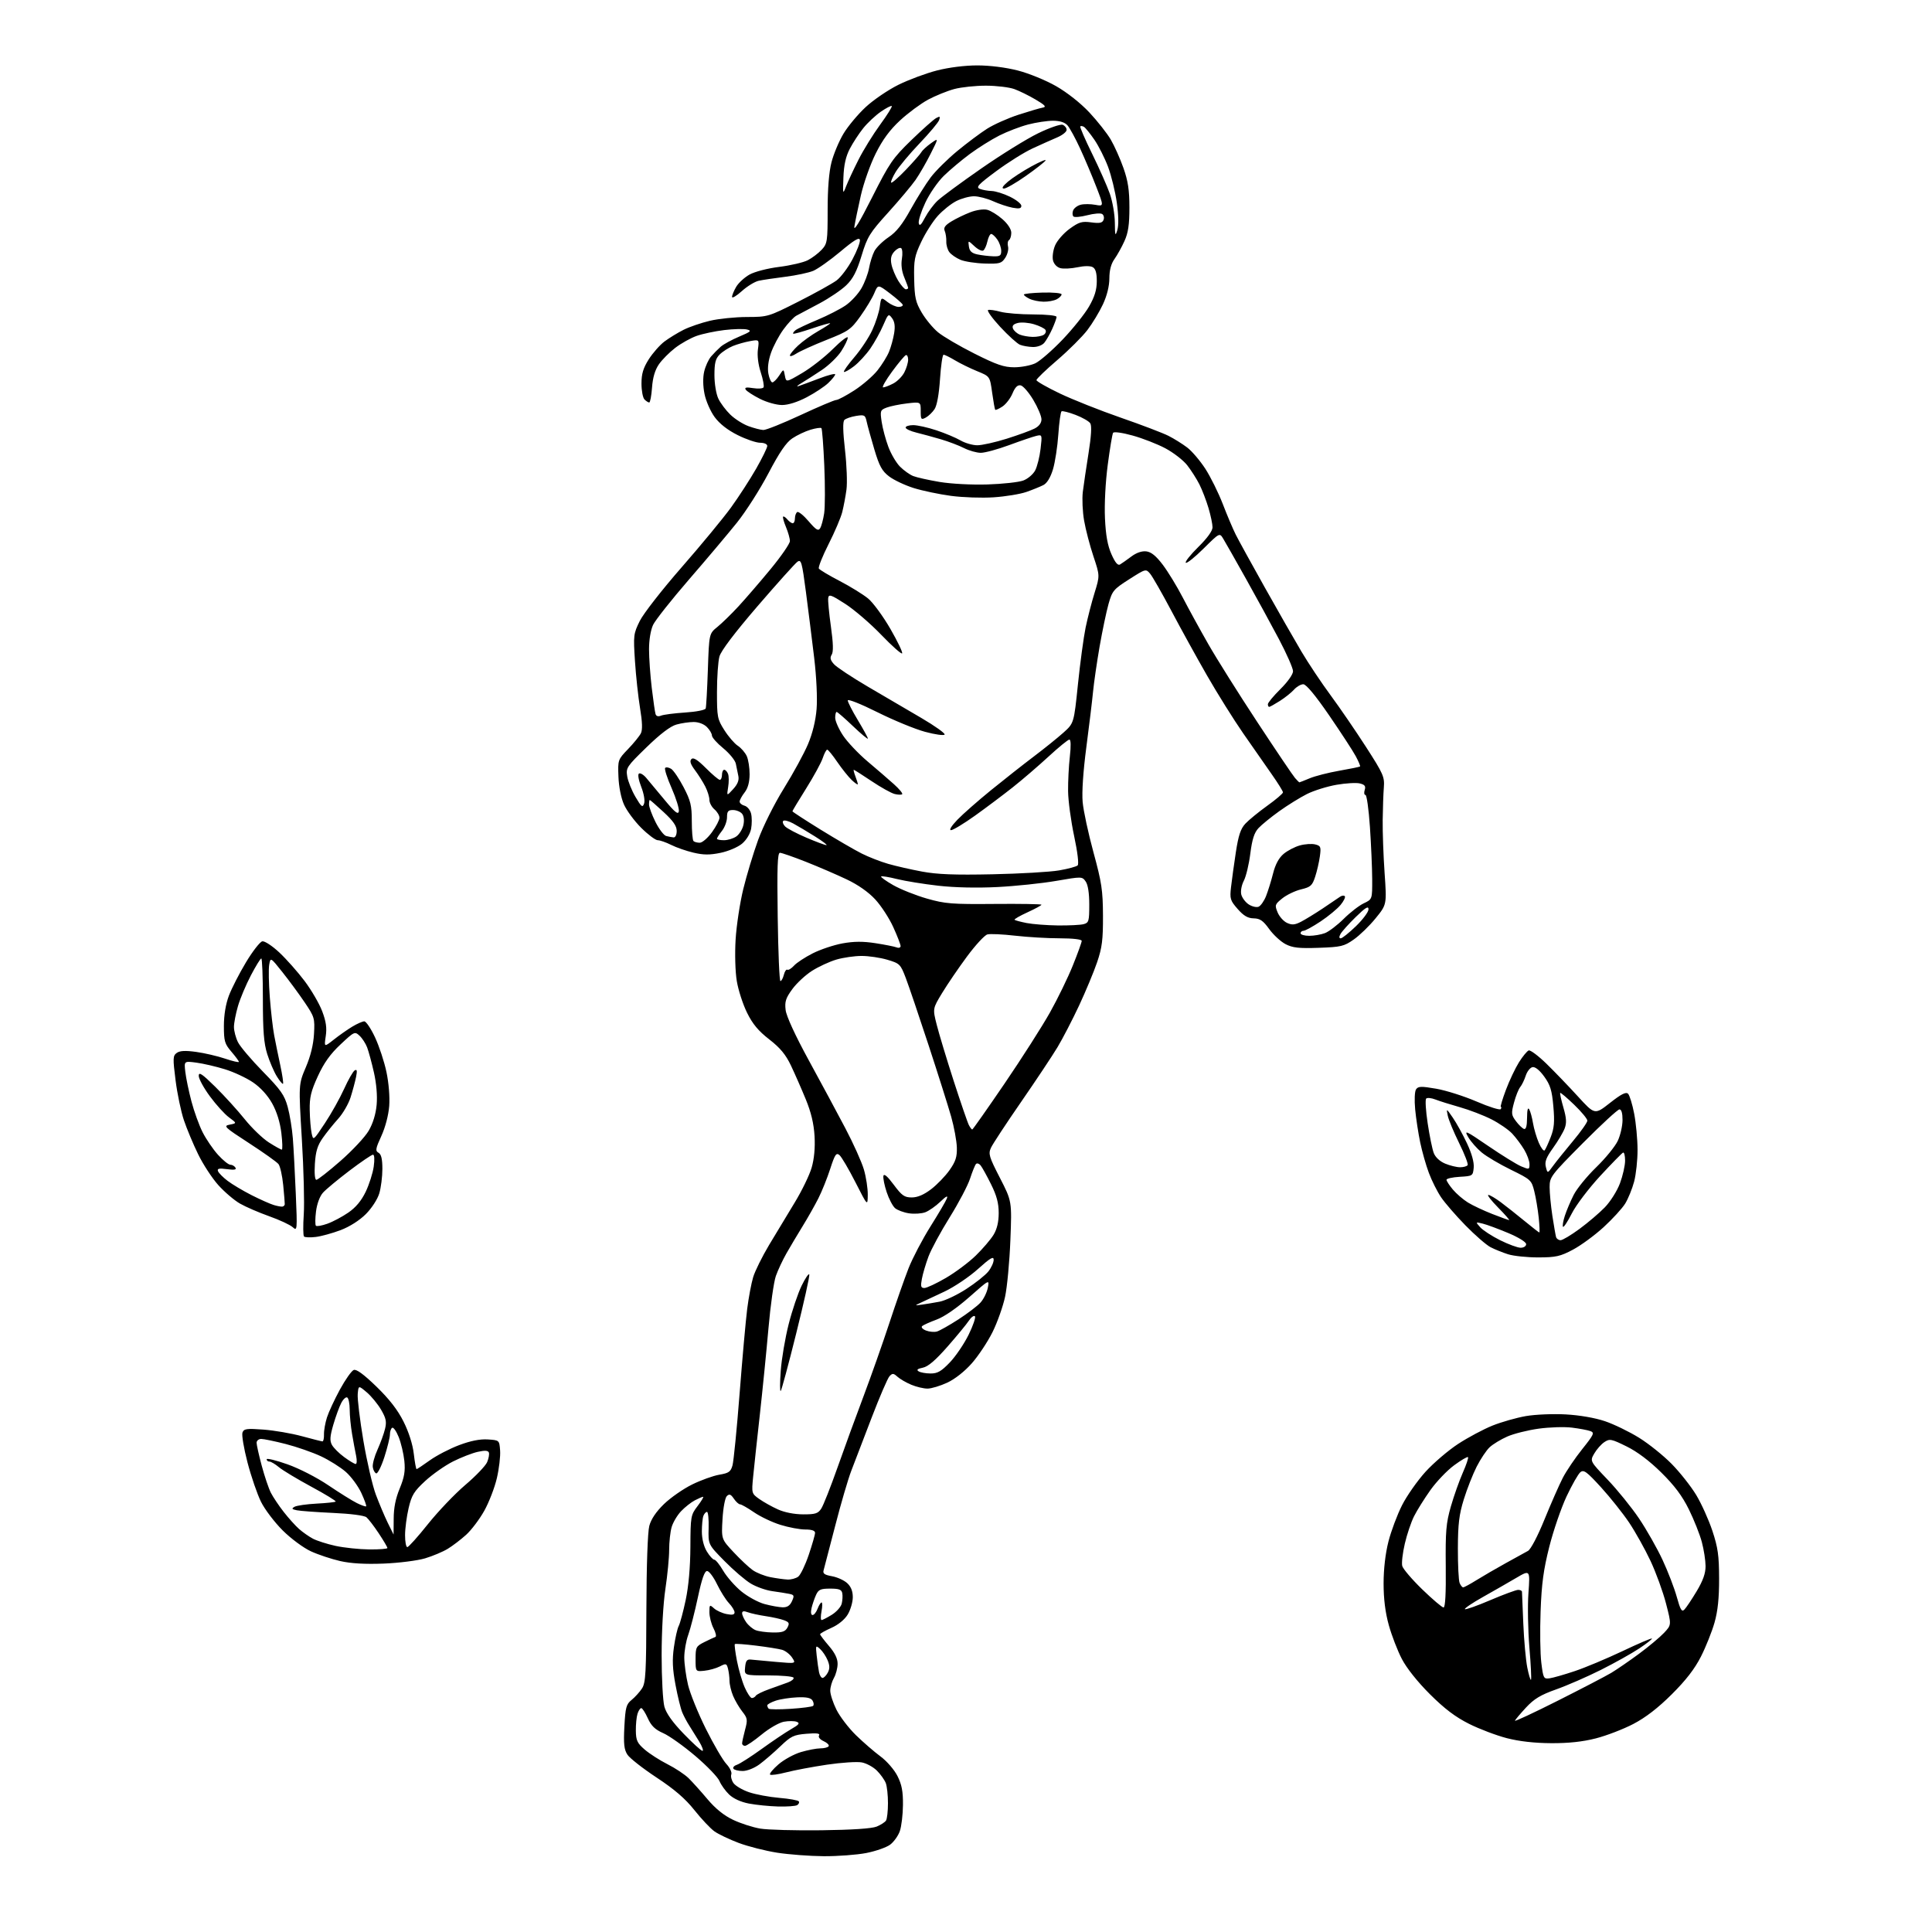 <?xml version="1.0" encoding="UTF-8" standalone="no"?>
<svg 
  version="1.1" 
  xmlns="http://www.w3.org/2000/svg" 
  xmlns:xlink="http://www.w3.org/1999/xlink" 
  xmlns:svg="http://www.w3.org/2000/svg"
  xmlns:rdf="http://www.w3.org/1999/02/22-rdf-syntax-ns#"
  xmlns:cc="http://creativecommons.org/ns#"
  xmlns:dc="http://purl.org/dc/elements/1.1/"
  viewBox="0 0 768 768"
  width="768"
  height="768"
>
<style>svg {background-color: white; }</style>"
<path stroke="none" fill="black" fill-rule="evenodd" d="M327.50,737.87C322.00,737.83 313.66,737.21 308.96,736.48C304.27,735.74 297.38,734.00 293.64,732.59C289.91,731.19 285.58,729.12 284.00,728.00C282.43,726.88 278.85,723.09 276.05,719.57C272.40,714.98 268.14,711.31 261.02,706.61C255.56,703.01 250.33,698.91 249.42,697.52C248.08,695.47 247.84,693.26 248.20,686.33C248.61,678.69 248.94,677.47 251.08,675.74C252.41,674.66 254.26,672.62 255.19,671.21C256.67,668.95 256.89,665.09 256.95,639.62C257.00,622.30 257.46,608.97 258.11,606.55C258.82,603.88 260.82,600.92 263.95,597.88C266.58,595.34 271.60,591.85 275.11,590.12C278.62,588.39 283.49,586.64 285.93,586.22C289.73,585.58 290.48,585.04 291.19,582.48C291.64,580.84 292.91,568.02 294.00,554.00C295.09,539.98 296.45,524.82 297.02,520.31C297.59,515.81 298.66,510.13 299.39,507.70C300.12,505.27 302.98,499.50 305.73,494.89C308.49,490.27 313.07,482.69 315.91,478.03C318.75,473.37 321.78,467.13 322.64,464.17C323.66,460.65 324.06,456.30 323.80,451.64C323.51,446.69 322.44,442.19 320.31,437.00C318.62,432.88 315.97,426.85 314.43,423.60C312.34,419.20 310.15,416.56 305.79,413.17C301.46,409.81 299.18,407.07 296.96,402.57C295.31,399.23 293.48,393.57 292.89,390.00C292.27,386.29 292.07,379.18 292.42,373.43C292.76,367.89 294.13,358.89 295.46,353.43C296.79,347.97 299.45,339.17 301.37,333.88C303.36,328.40 307.77,319.59 311.62,313.38C315.33,307.40 319.64,299.50 321.19,295.83C322.99,291.56 324.23,286.51 324.61,281.83C324.95,277.51 324.56,269.16 323.65,261.50C322.79,254.35 321.32,242.57 320.37,235.32C318.80,223.39 318.48,222.25 316.98,223.32C316.06,223.97 308.94,231.91 301.14,240.96C292.03,251.55 286.63,258.68 285.99,260.96C285.45,262.91 285.01,269.25 285.01,275.05C285.00,285.02 285.16,285.87 287.94,290.24C289.55,292.79 291.96,295.58 293.28,296.45C294.61,297.32 296.21,299.17 296.85,300.56C297.48,301.95 297.99,305.21 297.98,307.80C297.96,310.92 297.30,313.34 296.00,315.00C294.92,316.38 294.03,318.01 294.02,318.63C294.01,319.26 294.88,320.00 295.95,320.28C297.03,320.56 298.20,321.96 298.56,323.40C298.93,324.84 298.93,327.56 298.58,329.45C298.20,331.47 296.72,333.90 294.98,335.37C293.33,336.75 289.55,338.37 286.45,339.01C282.15,339.90 279.68,339.89 275.69,338.95C272.83,338.28 268.83,336.89 266.79,335.86C264.75,334.84 262.35,334.00 261.46,334.00C260.57,334.00 257.62,331.79 254.90,329.09C252.19,326.39 249.10,322.21 248.03,319.79C246.88,317.20 245.98,312.66 245.84,308.70C245.59,302.08 245.64,301.94 249.68,297.75C251.93,295.41 254.21,292.60 254.76,291.50C255.45,290.13 255.34,286.98 254.43,281.50C253.71,277.10 252.79,268.69 252.41,262.81C251.74,252.57 251.82,251.90 254.34,246.81C255.79,243.89 263.27,234.30 270.97,225.50C278.66,216.70 287.48,206.02 290.57,201.76C293.65,197.51 298.16,190.54 300.59,186.29C303.02,182.03 305.00,177.98 305.00,177.27C305.00,176.54 303.79,176.00 302.16,176.00C300.60,176.00 296.57,174.63 293.21,172.94C289.25,170.97 286.03,168.45 284.09,165.80C282.44,163.56 280.62,159.42 280.06,156.61C279.42,153.43 279.37,150.06 279.93,147.68C280.42,145.57 281.65,142.89 282.66,141.71C283.67,140.54 285.40,138.79 286.50,137.82C287.60,136.85 290.92,135.04 293.87,133.80C298.53,131.83 298.93,131.46 296.89,130.97C295.59,130.67 291.54,130.77 287.88,131.21C284.23,131.65 279.30,132.69 276.94,133.52C274.58,134.35 270.75,136.49 268.43,138.27C266.11,140.05 263.17,143.00 261.91,144.84C260.36,147.10 259.48,150.10 259.19,154.09C258.95,157.34 258.45,160.00 258.08,160.00C257.71,160.00 256.86,159.46 256.20,158.80C255.54,158.14 255.00,155.30 255.00,152.50C255.00,148.58 255.68,146.33 257.89,142.83C259.49,140.32 262.30,137.13 264.14,135.75C265.99,134.36 269.40,132.28 271.72,131.11C274.04,129.94 278.76,128.33 282.22,127.51C285.67,126.70 292.28,126.02 296.91,126.01C305.20,126.00 305.47,125.92 317.41,119.88C324.06,116.51 330.88,112.72 332.56,111.47C334.24,110.21 337.09,106.44 338.88,103.07C340.67,99.71 342.00,96.24 341.82,95.37C341.58,94.20 339.53,95.43 334.05,100.03C329.95,103.46 325.09,106.90 323.26,107.67C321.42,108.43 316.45,109.49 312.21,110.02C307.97,110.55 303.21,111.26 301.64,111.60C300.06,111.93 297.03,113.79 294.89,115.72C292.75,117.65 291.00,118.69 291.00,118.02C291.00,117.35 291.75,115.54 292.66,114.00C293.57,112.45 295.95,110.27 297.94,109.15C300.00,108.00 305.11,106.67 309.78,106.09C314.29,105.52 319.40,104.33 321.13,103.43C322.86,102.54 325.34,100.66 326.64,99.26C328.87,96.85 329.00,95.99 329.00,83.56C329.00,74.96 329.53,68.36 330.54,64.46C331.39,61.18 333.53,56.09 335.29,53.15C337.06,50.20 341.02,45.45 344.10,42.59C347.17,39.73 353.05,35.73 357.15,33.70C361.26,31.68 368.15,29.11 372.47,28.01C377.19,26.80 383.58,26.00 388.50,26.00C393.43,26.00 399.81,26.80 404.57,28.02C408.95,29.14 415.74,31.91 419.84,34.26C424.24,36.78 429.58,41.01 433.06,44.72C436.26,48.15 440.08,52.99 441.54,55.48C443.00,57.98 445.27,63.05 446.58,66.76C448.41,71.95 448.96,75.57 448.96,82.50C448.96,89.30 448.48,92.55 446.99,95.82C445.92,98.20 444.13,101.42 443.02,102.98C441.67,104.87 441.00,107.41 440.99,110.65C440.98,113.73 440.05,117.50 438.44,120.96C437.04,123.96 434.26,128.57 432.25,131.20C430.24,133.84 424.86,139.20 420.30,143.12C415.73,147.03 412.00,150.63 412.00,151.10C412.00,151.57 416.16,153.95 421.25,156.39C426.34,158.82 437.25,163.16 445.50,166.02C453.75,168.88 462.30,172.14 464.50,173.26C466.70,174.37 470.04,176.46 471.93,177.89C473.82,179.33 477.06,183.14 479.15,186.36C481.23,189.58 484.35,195.88 486.08,200.36C487.80,204.84 490.12,210.30 491.22,212.50C492.32,214.70 497.52,224.15 502.76,233.50C508.01,242.85 514.55,254.30 517.30,258.94C520.05,263.59 525.30,271.46 528.98,276.44C532.66,281.43 538.99,290.68 543.06,297.00C549.89,307.61 550.43,308.85 550.10,313.00C549.90,315.48 549.70,321.32 549.64,326.00C549.58,330.68 549.92,340.15 550.40,347.05C551.27,359.59 551.27,359.59 546.83,365.03C544.40,368.03 540.49,371.82 538.16,373.45C534.29,376.18 533.09,376.46 524.21,376.77C516.33,377.05 513.85,376.77 511.02,375.31C509.11,374.31 506.18,371.61 504.52,369.31C502.11,365.96 500.87,365.11 498.35,365.06C496.03,365.02 494.37,364.05 491.99,361.34C489.03,357.96 488.82,357.29 489.36,352.59C489.68,349.79 490.54,343.57 491.27,338.77C492.30,332.07 493.17,329.44 495.05,327.42C496.40,325.97 500.31,322.77 503.75,320.30C507.19,317.84 510.00,315.44 510.00,314.98C510.00,314.51 508.00,311.29 505.55,307.81C503.11,304.34 497.99,297.00 494.18,291.50C490.37,286.00 483.90,275.65 479.80,268.50C475.70,261.35 469.32,249.79 465.63,242.80C461.93,235.82 458.14,229.19 457.20,228.07C455.51,226.06 455.46,226.07 448.87,230.27C442.64,234.24 442.14,234.84 440.65,240.12C439.78,243.22 438.18,250.87 437.09,257.12C436.01,263.38 434.84,271.43 434.50,275.00C434.16,278.57 432.96,288.48 431.84,297.00C430.58,306.57 430.02,314.92 430.37,318.82C430.68,322.30 432.62,331.30 434.67,338.82C437.94,350.81 438.41,353.92 438.45,364.00C438.49,373.57 438.10,376.67 436.12,382.50C434.81,386.35 431.57,394.12 428.93,399.77C426.28,405.42 422.44,412.84 420.38,416.27C418.32,419.70 411.80,429.50 405.89,438.05C399.98,446.60 394.59,454.80 393.92,456.27C392.82,458.68 393.17,459.84 397.48,468.22C402.25,477.50 402.25,477.50 401.64,493.00C401.31,501.52 400.36,511.65 399.53,515.50C398.70,519.35 396.47,525.65 394.56,529.50C392.65,533.35 388.96,538.92 386.35,541.89C383.48,545.15 379.61,548.20 376.55,549.63C373.77,550.92 370.25,551.98 368.72,551.99C367.19,552.00 364.28,551.31 362.25,550.46C360.23,549.62 357.76,548.18 356.76,547.28C355.18,545.85 354.76,545.83 353.59,547.07C352.85,547.86 349.67,555.25 346.51,563.50C343.36,571.75 339.72,581.22 338.44,584.55C337.15,587.88 334.25,597.78 332.00,606.55C329.74,615.32 327.67,623.26 327.40,624.20C327.01,625.51 327.75,626.04 330.70,626.57C332.79,626.94 335.51,628.17 336.75,629.30C338.28,630.70 339.00,632.49 339.00,634.92C338.99,636.89 338.08,639.99 336.97,641.82C335.74,643.84 333.19,645.91 330.47,647.11C328.01,648.20 326.00,649.34 326.00,649.64C326.00,649.94 327.57,652.02 329.50,654.27C331.89,657.06 332.99,659.33 332.96,661.43C332.95,663.12 332.29,665.62 331.50,667.00C330.71,668.38 330.05,670.65 330.04,672.05C330.02,673.46 331.13,676.87 332.50,679.63C333.88,682.39 337.37,686.95 340.25,689.76C343.14,692.57 347.52,696.37 350.00,698.20C352.52,700.06 355.49,703.49 356.75,705.98C358.47,709.39 358.99,712.07 358.94,717.46C358.91,721.33 358.35,726.03 357.69,727.91C357.04,729.78 355.29,732.21 353.82,733.30C352.34,734.39 348.07,735.88 344.32,736.61C340.57,737.33 333.00,737.90 327.50,737.87zM326.50,727.56C338.67,727.41 346.57,726.88 348.48,726.10C350.12,725.43 351.80,724.34 352.21,723.69C352.63,723.03 352.98,719.94 352.98,716.82C352.99,713.69 352.60,710.09 352.12,708.82C351.63,707.54 350.04,705.31 348.59,703.86C347.13,702.40 344.41,700.92 342.55,700.58C340.69,700.23 334.46,700.64 328.70,701.49C322.95,702.35 315.65,703.72 312.48,704.55C309.31,705.37 306.44,705.77 306.11,705.42C305.77,705.08 307.27,703.26 309.44,701.38C311.60,699.50 315.62,697.30 318.37,696.48C321.11,695.67 324.60,695.00 326.12,695.00C327.64,695.00 329.12,694.62 329.41,694.15C329.70,693.68 328.80,692.77 327.41,692.14C325.93,691.47 325.18,690.52 325.59,689.86C326.09,689.05 324.67,688.86 320.59,689.20C315.49,689.62 314.42,690.14 310.20,694.19C307.62,696.67 303.88,699.89 301.91,701.35C299.84,702.87 296.99,704.00 295.21,704.00C293.51,704.00 291.86,703.58 291.54,703.07C291.23,702.56 291.87,701.86 292.97,701.51C294.06,701.16 298.46,698.35 302.73,695.27C307.00,692.18 312.28,688.63 314.46,687.38C317.65,685.55 318.09,684.97 316.70,684.44C315.76,684.08 313.45,684.07 311.57,684.42C309.69,684.77 305.71,687.07 302.73,689.53C299.74,691.99 296.78,694.00 296.15,694.00C295.52,694.00 295.00,693.56 295.00,693.01C295.00,692.47 295.53,690.05 296.17,687.64C297.25,683.63 297.15,683.01 295.08,680.38C293.84,678.80 292.18,675.98 291.41,674.13C290.63,672.27 289.99,669.57 289.99,668.13C289.98,666.68 289.70,664.50 289.38,663.28C288.83,661.22 288.59,661.16 286.13,662.44C284.66,663.19 281.90,663.96 279.98,664.15C276.50,664.50 276.50,664.50 276.50,659.50C276.50,654.79 276.70,654.40 280.00,652.75C281.93,651.79 283.90,650.87 284.38,650.71C284.87,650.54 284.53,648.99 283.63,647.26C282.73,645.52 282.00,642.66 282.00,640.89C282.00,637.86 282.10,637.78 283.82,639.33C284.81,640.24 287.06,641.26 288.82,641.61C291.10,642.07 292.00,641.88 292.00,640.94C292.00,640.22 290.99,638.56 289.75,637.25C288.51,635.95 286.38,632.54 285.00,629.69C283.62,626.84 281.86,624.50 281.07,624.50C280.07,624.50 278.98,627.62 277.41,635.00C276.18,640.77 274.46,647.47 273.59,649.88C272.71,652.28 272.01,656.33 272.01,658.88C272.02,661.42 272.69,666.31 273.50,669.74C274.31,673.17 277.50,681.04 280.59,687.24C283.68,693.43 287.34,699.71 288.73,701.19C290.12,702.67 291.01,704.53 290.71,705.33C290.40,706.12 290.79,707.68 291.56,708.79C292.34,709.90 295.12,711.54 297.74,712.43C300.36,713.33 305.78,714.34 309.78,714.68C313.79,715.02 317.28,715.65 317.55,716.08C317.82,716.51 317.52,717.18 316.88,717.57C316.25,717.96 312.85,718.20 309.32,718.11C305.79,718.01 300.58,717.49 297.74,716.95C294.52,716.34 291.56,714.99 289.86,713.37C288.37,711.94 286.63,709.52 286.00,708.00C285.37,706.47 281.07,702.00 276.44,698.06C271.81,694.12 266.07,690.03 263.68,688.97C260.38,687.52 258.89,686.07 257.51,683.03C256.51,680.81 255.34,679.00 254.92,679.00C254.49,679.00 253.81,680.01 253.42,681.25C253.02,682.49 252.73,685.52 252.76,688.00C252.81,691.86 253.32,692.93 256.30,695.50C258.22,697.15 262.28,699.76 265.34,701.30C268.39,702.84 272.15,705.33 273.70,706.83C275.24,708.34 278.63,712.11 281.24,715.21C284.42,718.98 287.78,721.70 291.43,723.42C294.42,724.84 299.26,726.40 302.19,726.89C305.11,727.39 316.05,727.69 326.50,727.56zM279.25,696.00C279.75,696.00 279.15,694.31 277.91,692.25C276.66,690.19 274.92,687.38 274.03,686.00C273.13,684.62 271.88,682.28 271.24,680.79C270.60,679.30 269.38,674.33 268.52,669.74C267.33,663.40 267.18,659.81 267.89,654.80C268.40,651.17 269.26,647.37 269.80,646.35C270.34,645.33 271.59,640.67 272.58,636.00C273.73,630.55 274.40,622.98 274.44,614.93C274.50,602.74 274.59,602.24 277.30,598.68C278.84,596.65 279.83,595.00 279.50,595.00C279.17,595.00 277.69,595.63 276.20,596.41C274.72,597.19 272.25,599.13 270.73,600.74C269.21,602.34 267.52,605.19 266.98,607.07C266.44,608.95 266.00,613.00 266.00,616.08C266.00,619.16 265.33,626.14 264.51,631.59C263.64,637.32 263.01,648.45 263.01,658.00C263.01,667.08 263.51,676.28 264.11,678.45C264.84,681.10 267.38,684.66 271.77,689.20C275.38,692.94 278.74,696.00 279.25,696.00zM616.59,692.94C610.03,692.91 603.88,692.21 599.00,690.95C594.88,689.89 588.12,687.33 584.00,685.27C578.57,682.55 574.28,679.31 568.45,673.51C563.54,668.62 559.19,663.16 557.27,659.49C555.55,656.19 553.21,650.12 552.07,646.01C550.67,640.98 550.00,635.57 550.00,629.43C550.00,623.70 550.72,617.52 551.93,612.77C552.99,608.62 555.42,602.14 557.33,598.36C559.24,594.59 563.44,588.61 566.65,585.07C569.87,581.53 575.72,576.53 579.66,573.96C583.60,571.39 589.74,568.12 593.30,566.69C596.86,565.26 602.82,563.57 606.54,562.92C610.27,562.27 617.37,561.97 622.40,562.25C627.91,562.55 634.07,563.62 638.00,564.95C641.58,566.16 647.67,569.12 651.54,571.52C655.41,573.92 661.25,578.61 664.52,581.94C667.79,585.27 672.17,590.81 674.25,594.25C676.33,597.69 679.23,604.10 680.69,608.50C682.90,615.18 683.35,618.32 683.37,627.50C683.39,635.24 682.85,640.43 681.55,645.00C680.54,648.58 678.11,654.65 676.16,658.50C673.68,663.39 670.18,667.92 664.56,673.51C659.12,678.93 654.16,682.75 649.30,685.29C645.34,687.36 638.63,689.94 634.39,691.03C629.10,692.38 623.52,692.98 616.59,692.94zM619.20,676.08C628.72,671.29 638.30,666.30 640.50,664.99C642.70,663.67 647.65,660.27 651.50,657.43C655.35,654.59 659.84,650.83 661.48,649.09C664.46,645.91 664.46,645.91 662.27,637.44C661.07,632.78 658.29,625.15 656.11,620.49C653.92,615.83 650.09,608.97 647.60,605.25C645.10,601.53 640.07,595.22 636.42,591.21C630.73,584.98 629.56,584.12 628.22,585.22C627.36,585.92 624.89,590.26 622.73,594.85C620.58,599.44 617.49,608.44 615.87,614.85C613.57,623.96 612.81,629.55 612.41,640.50C612.12,648.20 612.25,657.42 612.70,661.00C613.47,667.18 613.63,667.48 616.01,667.15C617.38,666.96 621.88,665.67 626.00,664.29C630.12,662.91 638.63,659.35 644.90,656.38C651.17,653.40 656.47,651.13 656.67,651.33C656.87,651.53 654.60,653.31 651.63,655.28C648.67,657.25 641.80,661.09 636.37,663.81C630.94,666.53 622.95,670.02 618.60,671.56C612.39,673.77 609.83,675.31 606.60,678.79C604.35,681.23 602.37,683.57 602.20,684.01C602.04,684.44 609.69,680.87 619.20,676.08zM314.32,679.28C318.82,678.99 322.82,678.47 323.21,678.12C323.60,677.77 323.50,676.81 322.99,675.99C322.34,674.93 320.59,674.56 316.90,674.72C314.06,674.84 310.22,675.43 308.37,676.04C306.51,676.66 305.00,677.50 305.00,677.91C305.00,678.33 305.26,678.92 305.57,679.23C305.88,679.55 309.82,679.57 314.32,679.28zM298.88,675.00C299.43,675.00 300.14,674.59 300.45,674.08C300.76,673.57 303.15,672.40 305.76,671.47C308.37,670.54 311.73,669.33 313.24,668.78C314.74,668.22 315.73,667.37 315.43,666.88C315.13,666.40 310.61,666.00 305.38,666.00C295.87,666.00 295.87,666.00 296.19,662.75C296.43,660.18 296.92,659.54 298.50,659.71C299.60,659.83 304.09,660.24 308.48,660.63C316.46,661.33 316.46,661.33 314.87,658.91C313.99,657.59 312.20,656.20 310.89,655.82C309.57,655.45 304.90,654.70 300.50,654.16C296.10,653.61 292.33,653.34 292.11,653.55C291.90,653.76 292.28,656.77 292.95,660.22C293.62,663.67 295.00,668.41 296.03,670.75C297.05,673.09 298.34,675.00 298.88,675.00zM608.59,667.74C608.82,667.51 608.54,661.74 607.96,654.91C607.39,648.09 607.21,638.34 607.58,633.25C608.24,624.00 608.24,624.00 602.71,627.25C599.67,629.04 593.72,632.45 589.50,634.82C585.27,637.20 582.04,639.38 582.33,639.66C582.61,639.94 587.15,638.34 592.41,636.09C597.68,633.84 602.66,632.00 603.49,632.00C604.32,632.00 605.01,632.34 605.01,632.75C605.02,633.16 605.26,638.90 605.54,645.50C605.82,652.10 606.53,659.90 607.11,662.83C607.70,665.76 608.36,667.97 608.59,667.74zM326.98,667.00C327.50,667.00 328.43,666.06 329.05,664.91C329.88,663.36 329.87,662.09 328.99,659.98C328.35,658.42 327.00,656.40 325.99,655.49C324.25,653.92 324.19,654.03 324.65,658.17C324.91,660.55 325.33,663.51 325.58,664.75C325.83,665.99 326.46,667.00 326.98,667.00zM307.21,648.94C310.95,648.99 312.15,648.58 313.01,646.99C313.91,645.29 313.71,644.84 311.70,644.08C310.39,643.58 307.11,642.85 304.41,642.45C301.71,642.05 298.49,641.35 297.25,640.89C295.67,640.30 295.00,640.42 295.00,641.30C295.00,641.99 295.72,643.59 296.61,644.85C297.49,646.11 299.18,647.53 300.36,648.01C301.54,648.48 304.62,648.90 307.21,648.94zM326.59,644.00C326.96,644.00 328.78,643.06 330.63,641.92C332.49,640.77 334.27,638.78 334.59,637.50C334.91,636.21 335.02,634.34 334.82,633.33C334.55,631.88 333.54,631.50 330.00,631.50C326.20,631.50 325.36,631.88 324.39,634.00C323.76,635.38 322.96,637.74 322.60,639.25C322.22,640.90 322.38,642.00 323.01,642.00C323.58,642.00 324.48,640.88 325.00,639.50C325.52,638.12 326.24,637.00 326.59,637.00C326.94,637.00 326.93,638.58 326.57,640.50C326.20,642.42 326.21,644.00 326.59,644.00zM669.59,639.81C670.30,639.09 672.48,635.83 674.44,632.56C676.97,628.33 678.00,625.45 677.99,622.56C677.98,620.33 677.32,616.02 676.51,613.00C675.71,609.98 673.39,604.13 671.36,600.02C668.70,594.63 665.63,590.53 660.39,585.36C655.69,580.72 650.82,577.05 646.58,574.97C640.53,571.99 639.87,571.86 637.77,573.25C636.52,574.08 634.71,576.12 633.75,577.79C632.00,580.81 632.00,580.81 639.03,588.16C642.90,592.20 648.53,599.15 651.54,603.61C654.54,608.07 658.76,615.50 660.90,620.11C663.05,624.72 665.59,631.34 666.55,634.81C667.99,639.99 668.53,640.89 669.59,639.81zM311.09,638.93C312.92,638.98 314.01,638.27 314.81,636.51C315.82,634.30 315.70,633.97 313.72,633.58C312.50,633.33 309.48,632.85 307.00,632.51C304.52,632.17 300.70,630.83 298.50,629.52C296.30,628.22 291.58,624.18 288.01,620.55C281.51,613.96 281.51,613.96 281.69,607.48C281.79,603.91 281.50,601.00 281.04,601.00C280.59,601.00 279.94,601.71 279.61,602.58C279.27,603.45 279.00,606.26 279.00,608.83C279.01,611.72 279.76,614.74 280.99,616.75C282.08,618.54 283.41,620.00 283.94,620.00C284.48,620.00 286.08,621.99 287.50,624.42C288.93,626.85 292.17,630.54 294.70,632.61C297.24,634.69 301.38,636.95 303.90,637.63C306.43,638.31 309.67,638.90 311.09,638.93zM573.83,639.00C574.52,639.00 574.82,633.47 574.71,622.75C574.57,608.68 574.84,605.47 576.74,598.84C577.95,594.63 580.09,588.60 581.48,585.44C582.88,582.28 583.82,579.48 583.56,579.23C583.30,578.97 580.81,580.43 578.03,582.48C575.24,584.53 571.00,588.97 568.60,592.35C566.20,595.73 563.28,600.40 562.11,602.73C560.94,605.05 559.28,609.97 558.43,613.66C557.57,617.34 557.11,621.31 557.41,622.48C557.70,623.65 561.28,627.84 565.36,631.80C569.45,635.76 573.26,639.00 573.83,639.00zM581.63,631.00C582.01,631.00 584.39,629.71 586.91,628.14C589.44,626.57 594.65,623.54 598.50,621.41C602.35,619.27 606.35,617.07 607.39,616.51C608.49,615.92 611.23,610.72 613.96,604.00C616.54,597.67 619.80,590.25 621.22,587.50C622.63,584.75 626.12,579.60 628.96,576.05C633.59,570.26 633.93,569.52 632.22,568.89C631.18,568.50 627.88,567.88 624.90,567.51C621.91,567.13 615.93,567.32 611.61,567.92C607.29,568.52 601.68,569.93 599.14,571.06C596.60,572.18 593.46,574.09 592.16,575.30C590.86,576.51 588.54,579.99 586.99,583.04C585.45,586.08 583.15,591.93 581.88,596.04C580.02,602.04 579.56,605.84 579.53,615.50C579.51,622.10 579.82,628.29 580.22,629.25C580.61,630.21 581.25,631.00 581.63,631.00zM313.06,627.89C314.47,627.95 316.37,627.44 317.30,626.75C318.22,626.06 320.10,622.16 321.49,618.07C322.87,613.99 324.00,610.05 324.00,609.32C324.00,608.45 322.67,608.00 320.09,608.00C317.94,608.00 313.51,607.17 310.24,606.15C306.97,605.14 302.24,602.89 299.72,601.15C297.20,599.42 294.71,598.00 294.19,598.00C293.67,598.00 292.56,596.99 291.72,595.75C290.51,593.97 289.93,593.76 288.93,594.71C288.22,595.40 287.47,599.38 287.21,603.87C286.75,611.82 286.75,611.82 291.60,617.00C294.26,619.85 297.68,623.06 299.19,624.13C300.70,625.21 303.87,626.47 306.22,626.94C308.57,627.40 311.65,627.83 313.06,627.89zM152.50,621.55C145.09,621.84 139.45,621.51 135.21,620.54C131.75,619.75 126.53,618.02 123.61,616.68C120.65,615.32 115.69,611.66 112.39,608.38C109.14,605.14 105.25,600.02 103.76,597.00C102.26,593.98 99.84,586.92 98.38,581.33C96.92,575.73 96.02,570.38 96.39,569.44C96.96,567.94 98.06,567.79 104.77,568.29C109.02,568.61 115.88,569.79 120.00,570.91C124.12,572.03 127.81,572.96 128.18,572.98C128.56,572.99 128.83,571.74 128.79,570.21C128.74,568.67 129.28,565.64 129.97,563.46C130.67,561.28 132.99,556.28 135.13,552.35C137.27,548.42 139.74,544.93 140.61,544.59C141.69,544.18 144.57,546.29 149.63,551.19C154.77,556.18 158.09,560.46 160.42,565.12C162.50,569.27 164.06,574.17 164.49,577.92C164.88,581.26 165.38,584.00 165.60,584.00C165.82,584.00 168.18,582.43 170.85,580.51C173.53,578.59 178.77,575.87 182.51,574.46C187.08,572.74 190.81,572.00 193.90,572.20C198.50,572.50 198.50,572.50 198.80,576.62C198.97,578.89 198.39,583.83 197.51,587.59C196.64,591.36 194.38,597.20 192.50,600.57C190.61,603.95 187.36,608.24 185.28,610.12C183.20,612.00 179.93,614.50 178.00,615.67C176.07,616.85 172.03,618.55 169.00,619.46C165.97,620.37 158.56,621.31 152.50,621.55zM146.75,615.92C150.74,615.96 154.00,615.71 154.00,615.35C154.00,615.00 152.45,612.38 150.56,609.53C148.67,606.68 146.47,603.81 145.67,603.14C144.81,602.43 139.37,601.72 132.36,601.41C125.84,601.11 119.38,600.64 118.01,600.36C115.97,599.94 115.81,599.69 117.10,598.96C117.97,598.48 121.90,597.92 125.83,597.71C129.77,597.51 133.19,597.14 133.43,596.90C133.68,596.65 129.32,593.99 123.74,590.98C118.16,587.96 112.39,584.49 110.90,583.25C109.42,582.01 107.71,581.00 107.11,581.00C106.50,581.00 106.00,580.59 106.00,580.09C106.00,579.58 109.71,580.48 114.25,582.08C118.92,583.73 125.97,587.34 130.50,590.41C134.90,593.38 140.00,596.57 141.84,597.48C143.68,598.40 145.35,598.98 145.55,598.78C145.75,598.58 144.88,596.18 143.62,593.45C142.35,590.72 139.58,586.96 137.46,585.10C135.33,583.23 130.87,580.43 127.55,578.88C124.22,577.32 117.94,575.14 113.59,574.02C109.24,572.91 104.85,572.00 103.84,572.00C102.83,572.00 102.00,572.68 102.00,573.52C102.00,574.35 102.92,578.46 104.04,582.64C105.16,586.82 106.79,591.65 107.66,593.37C108.54,595.09 110.83,598.52 112.77,601.00C114.70,603.48 117.46,606.54 118.89,607.80C120.33,609.07 122.79,610.80 124.37,611.64C125.95,612.48 130.00,613.77 133.37,614.51C136.74,615.24 142.76,615.88 146.75,615.92zM161.91,615.00C162.41,615.00 166.10,610.89 170.11,605.86C174.13,600.83 180.80,593.83 184.95,590.30C189.10,586.78 193.01,582.70 193.64,581.23C194.26,579.77 194.57,578.05 194.33,577.41C194.01,576.57 192.73,576.50 189.87,577.14C187.67,577.64 183.25,579.36 180.05,580.97C176.85,582.59 171.90,586.07 169.04,588.70C164.57,592.83 163.64,594.34 162.43,599.50C161.66,602.80 161.02,607.64 161.02,610.25C161.01,612.86 161.41,615.00 161.91,615.00zM156.45,610.00C156.48,610.00 156.50,607.19 156.50,603.75C156.50,599.45 157.24,595.69 158.89,591.70C160.75,587.17 161.15,584.77 160.73,580.70C160.43,577.84 159.42,573.59 158.49,571.26C157.55,568.92 156.39,567.26 155.89,567.57C155.40,567.87 155.00,569.07 155.00,570.24C155.00,571.40 154.01,575.43 152.80,579.20C151.59,582.96 150.12,585.88 149.55,585.69C148.97,585.50 148.36,584.38 148.19,583.21C148.01,582.04 148.85,578.92 150.05,576.29C151.24,573.66 152.60,569.93 153.06,568.00C153.75,565.14 153.46,563.76 151.47,560.36C150.13,558.08 147.57,554.97 145.77,553.45C142.50,550.69 142.50,550.69 142.20,554.17C142.04,556.08 143.05,564.42 144.45,572.70C145.85,580.98 148.09,590.65 149.42,594.18C150.75,597.71 152.86,602.72 154.12,605.30C155.37,607.89 156.42,610.00 156.45,610.00zM319.23,601.98C324.11,602.00 325.18,601.66 326.46,599.70C327.29,598.43 330.18,591.12 332.89,583.45C335.59,575.78 340.27,562.98 343.28,555.00C346.28,547.02 350.89,533.98 353.51,526.00C356.13,518.02 359.58,508.19 361.17,504.14C362.77,500.09 366.68,492.63 369.86,487.56C373.05,482.49 375.99,477.48 376.39,476.42C376.90,475.09 376.11,475.47 373.81,477.69C371.99,479.44 369.29,481.33 367.82,481.89C366.35,482.44 363.42,482.63 361.32,482.31C359.22,481.99 356.73,481.06 355.79,480.25C354.85,479.43 353.35,476.57 352.47,473.90C351.58,471.22 350.99,468.32 351.17,467.45C351.39,466.40 352.76,467.56 355.27,470.94C358.51,475.29 359.52,476.00 362.44,476.00C364.75,476.00 367.23,474.94 370.15,472.72C372.51,470.91 375.81,467.50 377.47,465.13C379.90,461.68 380.47,459.88 380.36,456.10C380.28,453.51 379.27,448.03 378.12,443.94C376.96,439.85 372.92,427.05 369.13,415.50C365.34,403.95 361.26,391.92 360.06,388.77C357.96,383.27 357.67,382.98 352.75,381.52C349.94,380.68 345.33,380.00 342.50,380.00C339.67,380.00 335.14,380.66 332.43,381.46C329.72,382.27 325.38,384.27 322.79,385.92C320.20,387.56 316.67,390.84 314.95,393.20C312.34,396.78 311.90,398.17 312.30,401.50C312.60,403.98 316.10,411.59 321.51,421.50C326.32,430.30 332.86,442.45 336.04,448.50C339.23,454.55 342.55,461.94 343.42,464.93C344.29,467.92 344.98,472.42 344.95,474.93C344.90,479.50 344.90,479.50 340.04,469.95C337.36,464.69 334.51,459.84 333.69,459.16C332.42,458.10 331.88,458.91 330.03,464.62C328.84,468.31 326.71,473.62 325.29,476.41C323.87,479.21 321.05,484.20 319.01,487.50C316.98,490.80 314.10,495.64 312.61,498.26C311.12,500.88 309.23,504.92 308.41,507.24C307.60,509.56 306.27,518.90 305.48,527.98C304.68,537.07 303.13,552.60 302.03,562.50C300.92,572.40 299.73,583.47 299.38,587.09C298.75,593.60 298.78,593.71 301.80,595.86C303.48,597.05 306.80,598.92 309.18,599.99C311.83,601.20 315.72,601.96 319.23,601.98zM141.38,581.96C141.86,581.98 141.94,580.54 141.57,578.75C141.19,576.96 140.46,573.02 139.95,570.00C139.43,566.98 139.01,562.61 139.01,560.31C139.00,558.00 138.57,555.85 138.04,555.53C137.52,555.20 136.43,556.19 135.64,557.73C134.84,559.27 133.43,563.16 132.49,566.38C131.15,571.00 131.04,572.69 131.95,574.37C132.59,575.54 134.77,577.72 136.81,579.21C138.84,580.71 140.89,581.94 141.38,581.96zM310.34,552.94C310.00,553.25 310.01,549.63 310.36,544.90C310.70,540.17 312.12,531.85 313.50,526.40C314.88,520.96 317.21,514.04 318.68,511.04C320.15,508.03 321.52,506.05 321.71,506.63C321.91,507.22 319.57,517.75 316.51,530.03C313.46,542.32 310.68,552.63 310.34,552.94zM369.92,545.98C372.67,546.00 374.17,545.13 377.56,541.60C379.88,539.18 383.24,534.22 385.04,530.58C386.83,526.94 387.95,523.63 387.54,523.23C387.12,522.83 386.04,523.62 385.14,524.99C384.24,526.36 380.42,531.00 376.66,535.29C371.86,540.75 368.92,543.27 366.83,543.68C364.70,544.11 364.22,544.53 365.17,545.13C365.90,545.59 368.04,545.98 369.92,545.98zM372.44,529.30C373.50,529.00 377.33,526.84 380.94,524.51C384.55,522.17 388.51,519.17 389.73,517.83C390.96,516.50 392.28,513.85 392.66,511.96C393.35,508.51 393.35,508.51 385.28,515.63C380.35,519.98 375.32,523.45 372.35,524.54C369.68,525.53 367.09,526.69 366.58,527.13C366.06,527.59 366.72,528.36 368.08,528.90C369.41,529.42 371.37,529.61 372.44,529.30zM366.50,518.61C368.15,518.38 371.30,517.85 373.50,517.44C375.70,517.03 380.50,514.75 384.16,512.37C387.82,510.00 391.76,506.85 392.91,505.39C394.06,503.93 395.00,501.86 395.00,500.79C395.00,499.25 393.68,500.03 388.75,504.46C385.31,507.56 379.35,511.57 375.50,513.39C371.65,515.20 367.38,517.21 366.00,517.85C363.51,519.02 363.52,519.02 366.50,518.61zM367.46,512.00C368.39,512.00 372.24,510.19 376.02,507.99C379.80,505.78 385.14,501.79 387.89,499.11C390.63,496.44 393.80,492.73 394.94,490.87C396.33,488.59 396.99,485.78 397.00,482.19C397.00,478.28 396.20,475.27 393.94,470.73C392.26,467.34 390.39,463.97 389.79,463.24C389.18,462.51 388.36,462.27 387.97,462.71C387.57,463.14 386.52,465.75 385.62,468.50C384.73,471.25 381.08,478.18 377.52,483.90C373.95,489.62 370.16,496.63 369.09,499.48C368.03,502.33 366.84,506.32 366.47,508.33C365.89,511.38 366.06,512.00 367.46,512.00zM611.50,499.84C607.10,499.85 601.70,499.29 599.50,498.60C597.30,497.90 594.14,496.63 592.48,495.76C590.82,494.89 586.33,490.99 582.51,487.08C578.69,483.17 574.33,478.14 572.82,475.89C571.31,473.64 569.13,469.30 567.99,466.23C566.84,463.17 565.29,457.70 564.54,454.08C563.79,450.46 562.89,444.57 562.55,441.00C562.20,437.29 562.35,433.87 562.90,433.04C563.74,431.79 564.92,431.75 570.90,432.78C574.76,433.44 581.99,435.74 586.97,437.88C591.95,440.03 596.26,441.38 596.57,440.89C596.87,440.40 596.89,440.00 596.60,440.00C596.32,440.00 597.23,436.96 598.62,433.25C600.01,429.54 602.36,424.59 603.82,422.26C605.29,419.93 607.03,417.82 607.68,417.57C608.33,417.32 611.48,419.68 614.70,422.81C617.91,425.94 623.55,431.80 627.24,435.84C633.94,443.18 633.94,443.18 640.00,438.42C644.46,434.91 646.35,433.95 647.18,434.78C647.79,435.39 648.89,438.95 649.61,442.70C650.33,446.44 650.94,452.88 650.95,457.00C650.97,461.12 650.35,466.85 649.59,469.72C648.82,472.60 647.22,476.52 646.04,478.44C644.85,480.36 640.99,484.58 637.46,487.82C633.92,491.06 628.44,495.08 625.27,496.76C620.23,499.44 618.49,499.83 611.50,499.84zM604.49,496.00C605.71,496.00 606.67,495.37 606.67,494.57C606.67,493.74 603.65,491.87 599.50,490.13C595.56,488.48 591.03,486.80 589.42,486.41C586.50,485.70 586.50,485.70 588.40,487.85C589.45,489.03 593.01,491.35 596.31,493.00C599.62,494.65 603.30,496.00 604.49,496.00zM620.36,493.00C621.14,493.00 624.53,490.98 627.89,488.50C631.25,486.03 635.78,482.17 637.95,479.93C640.14,477.67 642.83,473.41 643.96,470.39C645.08,467.38 646.00,463.33 646.00,461.38C646.00,459.43 645.64,457.98 645.20,458.17C644.76,458.35 640.66,462.54 636.10,467.47C631.54,472.41 626.47,479.09 624.84,482.33C623.20,485.56 621.63,487.96 621.33,487.67C621.04,487.37 621.36,485.42 622.04,483.32C622.72,481.22 624.30,477.48 625.56,475.00C626.81,472.52 630.85,467.57 634.53,464.00C638.21,460.43 642.06,455.70 643.09,453.50C644.12,451.30 644.97,447.59 644.98,445.25C644.99,442.53 644.56,441.00 643.76,441.00C643.08,441.00 636.56,447.01 629.26,454.36C616.47,467.24 616.00,467.86 616.00,471.91C616.00,474.22 616.49,479.35 617.09,483.31C617.70,487.26 618.36,491.06 618.56,491.75C618.77,492.44 619.58,493.00 620.36,493.00zM125.50,491.71C123.30,491.98 121.21,491.89 120.85,491.53C120.49,491.16 120.45,487.22 120.75,482.77C121.06,478.31 120.72,464.86 119.99,452.86C118.68,431.06 118.68,431.06 121.56,424.28C123.46,419.84 124.58,415.26 124.82,411.00C125.17,404.79 125.01,404.23 121.14,398.50C118.91,395.20 114.94,389.80 112.31,386.50C107.54,380.50 107.54,380.50 107.01,383.50C106.72,385.15 106.83,391.00 107.26,396.50C107.68,402.00 108.46,408.75 108.98,411.50C109.50,414.25 110.59,419.63 111.42,423.46C112.24,427.29 112.73,430.60 112.51,430.82C112.29,431.04 111.17,429.71 110.03,427.86C108.89,426.01 107.18,422.02 106.23,419.00C104.89,414.73 104.50,409.86 104.50,397.25C104.50,388.31 104.22,381.00 103.87,381.00C103.53,381.00 101.66,384.04 99.72,387.75C97.78,391.46 95.47,396.94 94.60,399.93C93.72,402.92 93.00,406.65 93.00,408.23C93.00,409.81 93.72,412.54 94.60,414.30C95.48,416.06 99.95,421.32 104.53,426.00C111.62,433.24 113.08,435.32 114.36,440.00C115.19,443.02 116.11,448.65 116.41,452.50C116.71,456.35 117.23,466.25 117.58,474.50C118.20,489.08 118.16,489.45 116.35,487.82C115.33,486.89 111.12,484.93 107.00,483.47C102.87,482.00 97.64,479.74 95.37,478.43C93.09,477.12 89.23,473.82 86.78,471.10C84.33,468.37 80.72,462.85 78.76,458.82C76.79,454.80 74.25,448.70 73.10,445.29C71.95,441.87 70.46,434.74 69.79,429.43C68.68,420.68 68.72,419.67 70.25,418.56C71.47,417.67 73.63,417.55 77.96,418.15C81.27,418.60 86.46,419.81 89.49,420.83C92.52,421.85 94.98,422.42 94.96,422.09C94.94,421.77 93.59,419.94 91.96,418.04C89.31,414.94 89.00,413.86 89.00,407.83C89.00,403.52 89.72,399.16 90.99,395.79C92.09,392.88 95.15,386.90 97.80,382.50C100.45,378.10 103.36,374.36 104.28,374.19C105.20,374.01 108.23,376.00 111.05,378.64C113.85,381.27 118.37,386.36 121.08,389.96C123.79,393.56 126.94,398.97 128.08,401.99C129.62,406.07 129.98,408.62 129.49,411.89C128.83,416.30 128.83,416.30 132.67,413.28C134.77,411.61 138.07,409.30 140.00,408.13C141.93,406.96 144.09,406.01 144.80,406.00C145.52,406.00 147.44,408.85 149.07,412.34C150.71,415.83 152.75,422.02 153.61,426.09C154.54,430.45 154.99,436.03 154.72,439.64C154.44,443.29 153.17,448.13 151.59,451.58C149.28,456.62 149.14,457.50 150.47,458.24C151.56,458.85 152.00,460.71 152.00,464.68C152.00,467.76 151.45,472.12 150.77,474.38C150.07,476.73 147.77,480.27 145.43,482.62C142.92,485.13 139.01,487.62 135.41,488.99C132.16,490.22 127.70,491.45 125.50,491.71zM611.89,489.93C612.11,489.97 612.00,487.30 611.66,484.01C611.31,480.71 610.52,475.98 609.89,473.49C608.80,469.13 608.48,468.84 600.63,465.00C596.15,462.82 590.92,459.72 589.00,458.13C587.07,456.53 584.67,453.79 583.65,452.04C581.93,449.08 582.52,449.34 591.65,455.58C597.07,459.28 602.96,462.92 604.75,463.67C607.86,464.97 608.00,464.93 608.00,462.76C607.99,461.52 607.05,458.93 605.89,457.00C604.74,455.07 602.60,452.22 601.15,450.66C599.69,449.09 595.95,446.51 592.83,444.93C589.71,443.35 584.08,441.19 580.33,440.13C576.57,439.07 572.19,437.69 570.59,437.07C568.99,436.44 567.33,436.28 566.92,436.71C566.50,437.15 566.77,441.56 567.52,446.52C568.26,451.48 569.35,456.79 569.93,458.32C570.58,460.02 572.33,461.66 574.46,462.55C576.37,463.35 579.05,464.00 580.41,464.00C581.77,464.00 583.12,463.62 583.41,463.15C583.70,462.68 582.18,458.74 580.03,454.40C577.88,450.05 575.85,445.15 575.51,443.50C574.90,440.52 574.92,440.53 577.54,444.33C578.99,446.43 581.52,451.02 583.16,454.52C585.07,458.60 586.02,462.07 585.82,464.19C585.51,467.43 585.39,467.51 580.25,467.80C577.36,467.97 575.00,468.50 575.00,468.98C575.00,469.45 576.14,471.21 577.54,472.87C578.94,474.53 581.63,476.84 583.51,478.01C585.39,479.17 589.74,481.22 593.16,482.56C596.58,483.90 599.61,485.00 599.90,485.00C600.19,485.00 598.21,482.75 595.50,480.00C592.79,477.25 591.05,475.00 591.64,475.00C592.22,475.00 594.45,476.31 596.60,477.91C598.74,479.51 602.98,482.85 606.00,485.34C609.02,487.83 611.68,489.89 611.89,489.93zM130.10,486.46C132.26,485.70 136.01,483.71 138.44,482.04C141.44,479.98 143.65,477.33 145.37,473.75C146.75,470.86 148.19,466.36 148.56,463.75C148.96,460.91 148.84,459.00 148.27,459.00C147.74,459.00 143.52,461.87 138.90,465.37C134.28,468.88 129.54,472.81 128.38,474.12C127.11,475.54 126.00,478.54 125.62,481.57C125.27,484.36 125.25,486.92 125.58,487.25C125.91,487.58 127.95,487.23 130.10,486.46zM112.33,479.63C112.78,479.53 113.17,479.12 113.20,478.71C113.23,478.31 112.95,474.89 112.58,471.11C112.21,467.34 111.36,463.57 110.70,462.74C110.04,461.91 104.78,458.17 99.00,454.42C89.18,448.05 88.68,447.57 91.34,447.06C94.18,446.50 94.18,446.50 91.04,444.18C89.31,442.91 85.89,439.14 83.45,435.82C81.00,432.50 79.00,428.83 79.00,427.67C79.00,425.96 80.26,426.80 85.58,432.03C89.19,435.59 94.46,441.38 97.28,444.90C100.11,448.43 104.44,452.59 106.90,454.15C109.37,455.72 111.67,457.00 112.02,457.00C112.36,457.00 112.28,454.02 111.84,450.37C111.33,446.11 110.02,441.91 108.19,438.62C106.39,435.40 103.57,432.30 100.57,430.26C97.95,428.48 92.93,426.13 89.41,425.05C85.90,423.96 80.80,422.78 78.09,422.42C73.16,421.76 73.16,421.76 73.67,426.13C73.95,428.53 75.04,433.79 76.10,437.81C77.16,441.83 79.16,447.36 80.55,450.10C81.94,452.83 84.68,456.86 86.65,459.04C88.62,461.22 90.83,463.00 91.56,463.00C92.29,463.00 93.20,463.52 93.59,464.15C94.11,464.98 93.16,465.15 90.22,464.76C87.07,464.33 86.26,464.51 86.66,465.55C86.94,466.29 88.65,468.02 90.45,469.39C92.25,470.76 96.52,473.31 99.95,475.06C103.38,476.80 107.38,478.58 108.84,479.02C110.30,479.46 111.87,479.74 112.33,479.63zM125.76,469.00C126.31,469.00 130.62,465.63 135.34,461.50C140.05,457.38 145.10,451.98 146.55,449.50C148.24,446.62 149.38,442.91 149.72,439.19C150.05,435.56 149.63,430.69 148.63,426.27C147.74,422.36 146.53,417.90 145.94,416.35C145.35,414.80 143.99,412.71 142.93,411.72C141.03,409.95 140.83,410.04 135.34,415.20C131.28,419.01 128.76,422.55 126.35,427.81C123.61,433.78 123.02,436.24 123.12,441.31C123.18,444.71 123.53,448.85 123.88,450.50C124.52,453.48 124.53,453.47 129.15,446.50C131.70,442.65 135.13,436.52 136.77,432.89C138.41,429.25 140.31,425.93 140.98,425.51C141.91,424.94 142.05,425.58 141.54,428.12C141.16,429.98 140.18,433.62 139.36,436.22C138.54,438.81 136.32,442.64 134.44,444.72C132.56,446.80 129.79,450.24 128.30,452.36C126.21,455.32 125.49,457.69 125.17,462.61C124.93,466.46 125.16,469.00 125.76,469.00zM617.33,463.50C618.52,461.86 622.09,457.42 625.25,453.63C628.41,449.85 631.00,446.18 631.00,445.47C631.00,444.77 628.65,441.93 625.77,439.16C622.90,436.39 620.40,434.27 620.21,434.45C620.03,434.64 620.60,437.24 621.47,440.25C622.69,444.46 622.81,446.37 621.98,448.56C621.38,450.13 619.31,453.62 617.37,456.32C614.62,460.15 613.99,461.81 614.50,463.86C615.16,466.50 615.16,466.50 617.33,463.50zM614.02,457.28C614.39,456.85 615.48,454.48 616.43,452.02C617.82,448.45 618.03,445.97 617.48,439.78C616.92,433.41 616.26,431.28 613.84,427.94C612.01,425.41 610.25,424.00 609.20,424.20C608.26,424.38 607.05,425.91 606.50,427.61C605.95,429.31 604.96,431.34 604.30,432.14C603.64,432.93 602.54,435.69 601.85,438.28C600.70,442.56 600.77,443.22 602.61,445.67C603.71,447.16 605.16,448.55 605.81,448.77C606.62,449.04 607.01,447.61 607.03,444.33C607.05,441.18 607.35,440.02 607.90,441.00C608.36,441.82 609.04,444.30 609.40,446.50C609.77,448.70 610.80,452.20 611.70,454.28C612.60,456.36 613.64,457.71 614.02,457.28zM386.48,449.00C386.70,449.00 392.49,440.77 399.34,430.72C406.19,420.67 414.30,407.96 417.38,402.47C420.45,396.99 424.55,388.57 426.48,383.76C428.42,378.96 430.00,374.57 430.00,374.01C430.00,373.41 426.49,373.00 421.25,372.99C416.44,372.99 408.45,372.52 403.50,371.95C398.55,371.38 393.60,371.15 392.50,371.45C391.40,371.74 387.75,375.70 384.39,380.24C381.03,384.78 376.59,391.30 374.51,394.73C370.74,400.95 370.74,400.95 372.35,407.32C373.23,410.83 376.26,420.85 379.08,429.60C381.91,438.34 384.64,446.29 385.15,447.25C385.65,448.21 386.25,449.00 386.48,449.00zM310.23,389.99C310.63,390.00 311.24,388.88 311.59,387.51C311.93,386.14 312.56,385.23 312.97,385.48C313.39,385.74 314.58,385.01 315.62,383.87C316.65,382.72 320.01,380.52 323.07,378.97C326.13,377.42 331.46,375.64 334.92,375.01C339.46,374.19 343.08,374.17 348.00,374.93C351.74,375.51 355.52,376.26 356.40,376.60C357.28,376.94 358.00,376.71 358.00,376.09C358.00,375.46 356.70,372.08 355.10,368.57C353.51,365.05 350.29,360.10 347.95,357.56C345.25,354.63 341.10,351.71 336.55,349.56C332.62,347.69 325.33,344.55 320.35,342.58C315.36,340.61 310.72,339.00 310.04,339.00C309.07,339.00 308.87,344.63 309.15,364.49C309.34,378.51 309.83,389.99 310.23,389.99zM532.97,373.00C533.54,373.00 536.26,370.83 539.00,368.18C541.75,365.53 544.00,362.51 544.00,361.47C544.00,360.01 542.83,360.72 538.92,364.54C536.13,367.27 533.42,370.29 532.89,371.25C532.25,372.41 532.28,373.00 532.97,373.00zM520.43,372.00C522.32,372.00 525.14,371.52 526.68,370.93C528.23,370.34 531.59,367.79 534.14,365.26C536.68,362.73 540.28,359.94 542.14,359.07C545.50,357.47 545.50,357.47 545.47,349.49C545.45,345.09 545.04,335.76 544.57,328.75C544.10,321.74 543.29,316.00 542.79,316.00C542.28,316.00 542.15,315.11 542.49,314.03C542.97,312.51 542.54,311.92 540.57,311.43C539.17,311.08 534.98,311.32 531.26,311.97C527.54,312.62 522.26,314.27 519.53,315.64C516.80,317.02 511.85,320.08 508.53,322.46C505.21,324.84 501.49,327.87 500.25,329.21C498.59,331.00 497.74,333.64 497.02,339.32C496.49,343.55 495.33,348.40 494.44,350.11C493.53,351.88 493.09,354.24 493.43,355.60C493.76,356.90 495.09,358.67 496.37,359.51C497.66,360.35 499.42,360.78 500.28,360.45C501.14,360.12 502.49,358.19 503.29,356.17C504.08,354.15 505.34,350.10 506.08,347.16C506.97,343.61 508.37,341.03 510.24,339.45C511.79,338.14 514.71,336.62 516.72,336.07C518.73,335.51 521.47,335.33 522.81,335.67C525.01,336.22 525.18,336.65 524.67,340.40C524.36,342.67 523.52,346.32 522.80,348.51C521.65,352.04 521.01,352.62 517.19,353.54C514.82,354.11 511.47,355.72 509.74,357.11C506.78,359.49 506.68,359.80 507.87,362.69C508.57,364.37 510.25,366.25 511.62,366.87C513.58,367.77 514.73,367.67 517.16,366.42C518.84,365.55 522.70,363.19 525.74,361.17C528.78,359.15 531.86,357.07 532.59,356.54C533.31,356.00 534.20,355.87 534.57,356.24C534.93,356.60 534.18,358.17 532.89,359.73C531.61,361.28 528.04,364.23 524.96,366.28C521.89,368.32 518.84,370.00 518.18,370.00C517.53,370.00 517.00,370.45 517.00,371.00C517.00,371.55 518.55,372.00 520.43,372.00zM420.50,367.88C424.90,367.93 429.51,367.70 430.75,367.37C432.82,366.82 433.00,366.19 433.00,359.61C433.00,355.04 432.49,351.71 431.58,350.42C430.17,348.40 430.08,348.40 419.83,350.17C414.15,351.15 403.65,352.25 396.50,352.61C388.46,353.02 379.49,352.83 373.00,352.09C367.23,351.44 359.85,350.24 356.60,349.44C353.36,348.63 350.50,348.16 350.26,348.41C350.01,348.65 352.19,350.21 355.09,351.87C357.99,353.52 364.00,355.92 368.43,357.19C375.70,359.27 378.36,359.48 395.25,359.33C405.56,359.24 414.00,359.38 414.00,359.64C414.00,359.90 411.50,361.26 408.44,362.66C405.38,364.06 403.06,365.40 403.30,365.63C403.53,365.87 405.70,366.44 408.11,366.92C410.53,367.39 416.10,367.82 420.50,367.88zM394.50,347.54C405.50,347.31 417.43,346.62 421.00,346.00C424.57,345.39 427.90,344.49 428.39,344.00C428.92,343.48 428.33,338.64 426.98,332.31C425.71,326.36 424.63,318.35 424.58,314.50C424.54,310.65 424.85,304.46 425.28,300.75C425.76,296.53 425.69,294.00 425.09,294.00C424.55,294.00 420.83,297.04 416.81,300.75C412.78,304.46 406.37,309.98 402.55,313.00C398.73,316.02 391.98,321.09 387.56,324.25C383.13,327.41 378.85,330.00 378.05,330.00C377.18,330.00 378.19,328.35 380.55,325.89C382.72,323.63 388.73,318.35 393.90,314.14C399.07,309.94 406.72,303.92 410.90,300.76C415.08,297.60 420.39,293.33 422.70,291.26C426.90,287.50 426.90,287.50 428.50,272.00C429.38,263.48 430.75,253.35 431.54,249.50C432.34,245.65 433.94,239.42 435.11,235.66C437.22,228.83 437.22,228.83 434.66,221.16C433.25,216.95 431.58,210.57 430.96,207.00C430.33,203.43 430.10,198.25 430.44,195.50C430.78,192.75 431.80,185.84 432.71,180.15C433.79,173.38 434.03,169.27 433.41,168.29C432.89,167.46 430.26,165.95 427.57,164.93C424.89,163.91 422.38,163.27 421.99,163.50C421.61,163.74 421.03,167.89 420.70,172.72C420.37,177.55 419.41,183.78 418.57,186.57C417.58,189.83 416.22,192.07 414.76,192.82C413.52,193.46 410.48,194.69 408.00,195.56C405.52,196.42 399.68,197.38 395.00,197.69C390.32,198.00 382.68,197.74 378.00,197.11C373.32,196.48 366.66,195.08 363.20,194.00C359.73,192.91 355.34,190.84 353.44,189.39C350.60,187.22 349.55,185.30 347.56,178.63C346.23,174.16 344.86,169.21 344.52,167.63C343.94,164.96 343.64,164.80 340.29,165.34C338.30,165.66 336.22,166.38 335.66,166.94C334.98,167.62 335.06,171.51 335.90,178.89C336.59,184.91 336.85,192.01 336.48,194.67C336.12,197.32 335.37,201.30 334.82,203.50C334.28,205.70 331.83,211.46 329.38,216.29C326.93,221.13 325.19,225.50 325.51,226.01C325.82,226.52 329.55,228.75 333.79,230.95C338.03,233.16 343.12,236.30 345.09,237.92C347.07,239.55 351.05,244.99 353.95,250.00C356.84,255.02 358.94,259.40 358.60,259.73C358.27,260.07 354.51,256.72 350.25,252.29C345.99,247.86 339.57,242.35 336.00,240.05C330.39,236.43 329.46,236.11 329.23,237.68C329.08,238.68 329.56,243.80 330.30,249.06C331.23,255.71 331.33,259.12 330.61,260.25C329.84,261.48 330.07,262.42 331.54,264.05C332.62,265.24 338.68,269.25 345.00,272.96C351.32,276.67 360.90,282.28 366.27,285.42C371.64,288.57 375.79,291.53 375.50,292.00C375.21,292.47 371.71,291.99 367.73,290.91C363.75,289.84 355.21,286.32 348.75,283.10C342.21,279.83 337.00,277.76 337.00,278.43C337.00,279.09 338.80,282.61 341.00,286.26C343.20,289.91 345.00,293.21 345.00,293.60C345.00,293.99 342.33,291.76 339.07,288.65C335.82,285.54 332.89,283.00 332.57,283.00C332.26,283.00 332.00,284.05 332.00,285.33C332.00,286.61 333.40,289.78 335.12,292.37C336.84,294.96 341.22,299.60 344.87,302.68C348.52,305.76 353.23,309.82 355.34,311.72C357.45,313.61 358.93,315.40 358.64,315.70C358.34,316.00 356.98,315.96 355.63,315.62C354.27,315.28 350.14,312.98 346.45,310.50C342.76,308.03 339.58,306.00 339.39,306.00C339.20,306.00 339.49,307.15 340.02,308.57C340.56,309.98 341.00,311.40 341.00,311.74C341.00,312.07 339.92,311.34 338.60,310.10C337.29,308.86 334.70,305.63 332.85,302.93C331.01,300.22 329.20,298.00 328.83,298.00C328.46,298.00 327.66,299.51 327.05,301.35C326.44,303.18 323.48,308.61 320.47,313.41C317.46,318.20 315.00,322.29 315.00,322.50C315.00,322.70 320.06,325.99 326.25,329.82C332.44,333.64 339.77,337.90 342.54,339.29C345.32,340.69 350.04,342.53 353.04,343.39C356.04,344.26 362.10,345.64 366.50,346.46C372.51,347.59 379.48,347.86 394.50,347.54zM328.50,335.95C329.05,335.95 327.02,334.41 324.00,332.52C320.98,330.62 317.06,328.29 315.29,327.33C313.52,326.37 311.75,325.92 311.35,326.32C310.95,326.72 311.29,327.71 312.10,328.53C312.91,329.34 316.71,331.35 320.54,332.98C324.37,334.61 327.95,335.95 328.50,335.95zM278.16,335.00C279.17,335.00 281.34,333.13 282.99,330.85C284.65,328.57 286.00,325.97 286.00,325.07C286.00,324.18 285.10,322.67 284.00,321.73C282.90,320.79 282.00,319.09 282.00,317.96C282.00,316.83 281.27,314.46 280.38,312.70C279.49,310.94 277.64,308.00 276.27,306.17C274.48,303.78 274.08,302.52 274.85,301.75C275.63,300.97 277.25,301.99 280.60,305.33C283.16,307.90 285.65,310.00 286.13,310.00C286.61,310.00 287.00,309.10 287.00,308.00C287.00,306.90 287.40,306.00 287.89,306.00C288.38,306.00 289.07,306.74 289.41,307.63C289.76,308.53 289.78,310.90 289.45,312.88C288.87,316.50 288.87,316.50 291.44,313.69C293.23,311.73 293.86,310.14 293.50,308.44C293.23,307.10 292.77,304.90 292.50,303.56C292.22,302.23 289.97,299.47 287.50,297.44C285.02,295.42 283.00,293.14 283.00,292.38C283.00,291.62 282.10,290.10 281.00,289.00C279.82,287.82 277.67,287.00 275.75,287.01C273.96,287.01 270.87,287.46 268.89,288.02C266.50,288.68 262.47,291.74 257.01,297.05C249.13,304.71 248.78,305.24 249.33,308.62C249.64,310.56 251.12,314.24 252.61,316.78C254.95,320.77 255.43,321.14 256.03,319.46C256.44,318.32 255.97,315.53 254.90,312.79C253.83,310.04 253.45,307.84 254.00,307.50C254.52,307.18 255.82,307.95 256.88,309.21C257.95,310.47 261.23,314.40 264.16,317.94C268.29,322.93 269.58,323.96 269.85,322.52C270.05,321.50 268.76,317.35 266.98,313.29C265.19,309.24 264.04,305.62 264.42,305.25C264.79,304.88 265.86,305.05 266.80,305.63C267.73,306.22 269.96,309.50 271.75,312.94C274.54,318.30 275.00,320.19 275.00,326.42C275.00,330.41 275.30,333.97 275.67,334.33C276.03,334.70 277.16,335.00 278.16,335.00zM287.78,334.00C289.31,334.00 291.52,333.32 292.70,332.50C293.88,331.67 295.14,329.63 295.51,327.96C295.92,326.10 295.71,324.35 294.97,323.46C294.30,322.66 292.69,322.00 291.38,322.00C289.43,322.00 289.00,322.52 289.00,324.87C289.00,326.44 288.10,328.87 287.00,330.27C285.90,331.67 285.00,333.08 285.00,333.41C285.00,333.73 286.25,334.00 287.78,334.00zM267.75,332.88C268.47,332.95 269.00,331.86 269.00,330.31C269.00,328.35 267.59,326.31 263.79,322.81C260.93,320.16 258.46,318.00 258.29,318.00C258.13,318.00 258.00,318.81 258.00,319.80C258.00,320.80 259.15,323.92 260.56,326.74C261.97,329.57 263.88,332.08 264.81,332.32C265.74,332.57 267.06,332.82 267.75,332.88zM516.53,311.00C516.66,311.00 518.50,310.27 520.63,309.38C522.76,308.49 528.07,307.13 532.42,306.37C536.78,305.61 540.49,304.85 540.65,304.68C540.82,304.52 540.04,302.67 538.92,300.58C537.80,298.49 533.05,291.21 528.37,284.39C522.88,276.40 519.22,272.00 518.08,272.00C517.11,272.00 515.45,272.96 514.40,274.13C513.36,275.30 510.82,277.33 508.77,278.63C506.72,279.93 504.81,281.00 504.52,281.00C504.23,281.00 504.00,280.52 504.00,279.93C504.00,279.34 506.25,276.63 509.00,273.91C511.90,271.03 514.00,268.06 514.00,266.82C514.00,265.64 511.48,259.91 508.41,254.09C505.33,248.26 499.41,237.43 495.25,230.00C491.09,222.57 487.04,215.43 486.24,214.13C484.80,211.76 484.80,211.76 478.43,218.07C474.92,221.55 471.75,224.08 471.37,223.70C470.99,223.32 473.23,220.51 476.34,217.44C479.90,213.94 482.00,211.03 482.00,209.62C482.00,208.38 481.28,204.92 480.39,201.93C479.50,198.94 477.87,194.70 476.76,192.50C475.64,190.30 473.46,186.89 471.91,184.91C470.36,182.94 466.48,179.94 463.29,178.23C460.10,176.53 454.23,174.24 450.26,173.14C446.12,171.99 442.79,171.53 442.47,172.06C442.15,172.56 441.20,178.27 440.35,184.74C439.44,191.62 438.98,200.44 439.24,206.00C439.55,212.78 440.29,216.88 441.82,220.32C443.29,223.65 444.35,224.91 445.23,224.39C445.93,223.98 447.94,222.56 449.69,221.25C451.71,219.73 453.89,218.97 455.66,219.18C457.62,219.41 459.54,220.96 462.22,224.50C464.30,227.25 467.87,233.10 470.15,237.50C472.43,241.90 476.99,250.22 480.29,256.00C483.58,261.77 492.35,275.73 499.77,287.00C507.18,298.27 513.94,308.29 514.78,309.25C515.62,310.21 516.41,311.00 516.53,311.00zM262.76,284.48C263.72,284.08 268.02,283.52 272.33,283.24C276.79,282.95 280.32,282.25 280.53,281.62C280.73,281.00 281.12,274.06 281.39,266.19C281.88,251.88 281.88,251.88 285.20,249.19C287.02,247.71 290.80,244.03 293.59,241.00C296.38,237.97 302.12,231.32 306.34,226.21C310.55,221.10 314.00,216.10 314.00,215.08C314.00,214.07 313.30,211.57 312.44,209.51C311.58,207.46 311.07,205.60 311.30,205.37C311.53,205.14 312.28,205.64 312.98,206.48C313.68,207.31 314.64,208.00 315.12,208.00C315.61,208.00 316.00,207.13 316.00,206.06C316.00,204.99 316.41,203.86 316.92,203.55C317.42,203.24 319.47,204.89 321.46,207.23C324.40,210.66 325.27,211.19 326.02,209.98C326.53,209.17 327.25,206.49 327.62,204.03C327.99,201.57 328.01,193.07 327.67,185.14C327.33,177.20 326.81,170.48 326.53,170.20C326.25,169.91 324.28,170.20 322.17,170.83C320.05,171.47 316.80,173.01 314.93,174.27C312.50,175.91 309.84,179.80 305.46,188.15C302.10,194.54 296.47,203.37 292.93,207.78C289.39,212.19 280.82,222.36 273.87,230.38C266.93,238.40 260.52,246.50 259.62,248.38C258.66,250.41 258.00,254.36 258.00,258.08C258.00,261.54 258.49,268.45 259.08,273.43C259.68,278.42 260.35,283.11 260.59,283.85C260.86,284.71 261.65,284.94 262.76,284.48zM392.50,192.58C398.55,192.39 404.98,191.69 406.78,191.01C408.58,190.34 410.71,188.52 411.51,186.98C412.31,185.43 413.27,181.59 413.64,178.44C414.30,172.76 414.29,172.71 411.90,173.28C410.58,173.60 405.75,175.24 401.18,176.93C396.60,178.62 391.52,180.00 389.89,180.00C388.26,180.00 385.25,179.15 383.21,178.12C381.17,177.08 377.02,175.51 374.00,174.62C370.98,173.73 366.59,172.54 364.25,171.96C361.91,171.39 360.00,170.49 360.00,169.96C360.00,169.43 361.36,169.00 363.03,169.00C364.70,169.00 368.86,169.93 372.28,171.07C375.70,172.21 379.99,174.01 381.81,175.07C383.63,176.13 386.64,177.00 388.51,177.00C390.37,177.00 395.63,175.82 400.20,174.39C404.76,172.95 409.74,171.14 411.25,170.36C413.03,169.45 414.00,168.15 414.00,166.68C414.00,165.43 412.54,161.96 410.75,158.97C408.96,155.98 406.70,153.37 405.73,153.19C404.50,152.95 403.51,153.92 402.48,156.40C401.66,158.36 399.85,160.71 398.46,161.62C397.07,162.53 395.79,163.10 395.61,162.89C395.43,162.67 394.88,159.60 394.39,156.06C393.50,149.61 393.50,149.61 388.46,147.56C385.69,146.43 381.72,144.49 379.65,143.25C377.58,142.01 375.53,141.00 375.09,141.00C374.66,141.00 374.02,145.34 373.67,150.65C373.28,156.62 372.46,161.18 371.52,162.61C370.68,163.89 369.10,165.41 368.00,166.00C366.17,166.98 366.00,166.76 366.00,163.40C366.00,159.72 366.00,159.72 360.56,160.36C357.57,160.72 353.92,161.46 352.45,162.02C349.92,162.98 349.82,163.28 350.48,167.73C350.87,170.31 352.06,174.76 353.13,177.61C354.19,180.46 356.29,184.02 357.78,185.51C359.28,187.01 361.62,188.68 363.00,189.23C364.38,189.78 369.10,190.84 373.50,191.58C378.07,192.34 386.22,192.77 392.50,192.58zM303.43,170.93C304.48,170.97 311.15,168.30 318.24,165.00C325.33,161.70 331.71,159.00 332.41,159.00C333.11,159.00 336.37,157.27 339.64,155.16C342.91,153.04 347.03,149.48 348.81,147.24C350.58,145.01 352.65,141.67 353.40,139.84C354.16,138.00 355.07,134.70 355.43,132.50C355.89,129.69 355.65,127.90 354.62,126.50C353.22,124.59 353.06,124.71 351.09,129.30C349.96,131.94 347.66,136.09 345.99,138.52C344.31,140.95 341.37,144.14 339.45,145.61C337.52,147.08 335.74,148.07 335.48,147.82C335.23,147.56 337.11,144.91 339.67,141.93C342.23,138.94 345.42,134.11 346.76,131.18C348.11,128.26 349.44,124.11 349.73,121.96C350.26,118.06 350.26,118.06 352.76,120.03C354.14,121.11 356.15,122.00 357.22,122.00C358.29,122.00 359.02,121.60 358.83,121.11C358.65,120.63 356.37,118.61 353.76,116.63C349.02,113.03 349.02,113.03 347.55,116.53C346.75,118.45 344.26,122.59 342.02,125.72C338.21,131.03 337.33,131.65 328.54,135.13C323.37,137.18 317.99,139.62 316.57,140.54C315.16,141.47 314.00,141.82 314.00,141.31C314.00,140.81 315.46,139.03 317.25,137.36C319.04,135.69 322.64,133.11 325.25,131.62C327.86,130.13 330.00,128.74 330.00,128.52C330.00,128.30 326.77,129.22 322.83,130.56C318.89,131.90 315.50,132.84 315.31,132.64C315.11,132.44 315.53,131.82 316.23,131.26C316.93,130.70 320.83,128.85 324.89,127.16C328.96,125.46 334.05,122.85 336.21,121.36C338.36,119.86 341.17,116.81 342.45,114.57C343.73,112.33 345.09,108.72 345.47,106.53C345.86,104.35 346.80,101.35 347.57,99.86C348.34,98.37 350.88,95.87 353.22,94.30C356.31,92.23 358.69,89.23 361.98,83.28C364.47,78.79 368.06,73.04 369.97,70.51C371.88,67.97 376.61,63.28 380.48,60.08C384.35,56.88 389.71,52.87 392.39,51.17C395.08,49.47 400.70,46.96 404.89,45.60C409.08,44.24 413.40,42.97 414.50,42.78C416.08,42.50 415.48,41.83 411.66,39.57C408.99,37.99 405.17,36.11 403.16,35.39C401.15,34.68 396.12,34.07 392.00,34.06C387.88,34.04 382.18,34.64 379.35,35.39C376.52,36.15 371.82,38.06 368.90,39.63C365.99,41.21 361.00,44.90 357.82,47.84C353.73,51.62 350.88,55.48 348.12,61.00C345.97,65.29 343.31,72.79 342.21,77.65C341.11,82.52 339.95,88.08 339.64,90.00C339.28,92.28 341.73,88.25 346.65,78.50C353.61,64.71 354.88,62.87 362.29,55.69C366.73,51.39 371.17,47.44 372.16,46.92C373.64,46.12 373.84,46.27 373.32,47.73C372.98,48.70 369.47,52.88 365.54,57.00C361.60,61.12 357.35,66.21 356.08,68.30C354.81,70.39 353.99,72.33 354.26,72.60C354.53,72.87 357.17,70.56 360.13,67.46C363.08,64.37 365.85,61.23 366.27,60.47C366.69,59.72 368.41,58.13 370.10,56.93C373.15,54.76 373.15,54.76 369.94,61.13C368.18,64.63 365.49,69.30 363.96,71.50C362.43,73.70 357.54,79.52 353.10,84.44C345.69,92.62 344.79,94.07 342.48,101.66C340.56,107.95 339.10,110.78 336.42,113.38C334.48,115.27 329.65,118.53 325.69,120.64C321.74,122.75 317.64,124.93 316.58,125.48C315.52,126.04 313.19,128.53 311.40,131.00C309.60,133.47 307.39,137.66 306.47,140.31C305.41,143.36 305.04,146.38 305.45,148.56C305.80,150.45 306.51,152.00 307.02,152.00C307.53,152.00 308.75,150.78 309.73,149.30C311.50,146.59 311.50,146.59 312.00,149.32C312.50,152.04 312.50,152.04 318.90,148.27C322.42,146.20 327.93,141.88 331.15,138.67C334.37,135.46 337.00,133.46 337.00,134.22C337.00,134.98 335.82,137.42 334.38,139.65C332.93,141.87 329.46,145.23 326.67,147.10C323.87,148.97 320.21,151.32 318.54,152.31C316.87,153.31 316.40,153.82 317.50,153.46C318.60,153.09 322.31,151.72 325.75,150.41C329.19,149.09 332.00,148.38 332.00,148.82C332.00,149.26 330.76,150.80 329.25,152.25C327.74,153.69 323.87,156.24 320.65,157.93C317.00,159.84 313.31,161.00 310.87,161.00C308.66,161.00 304.78,159.91 302.04,158.52C299.34,157.15 296.81,155.51 296.42,154.86C295.89,154.01 296.68,153.85 299.33,154.28C301.33,154.60 303.21,154.47 303.52,153.98C303.82,153.48 303.32,150.80 302.41,148.01C301.40,144.93 300.96,141.36 301.28,138.94C301.82,134.94 301.82,134.94 298.16,135.60C296.15,135.96 293.08,136.83 291.34,137.54C289.60,138.25 287.24,139.76 286.09,140.91C284.43,142.57 284.00,144.25 284.00,149.10C284.00,152.52 284.68,156.62 285.54,158.44C286.38,160.22 288.53,163.09 290.31,164.81C292.08,166.54 295.33,168.60 297.52,169.40C299.71,170.20 302.37,170.89 303.43,170.93zM351.05,154.00C351.63,154.00 353.42,153.32 355.03,152.48C356.65,151.65 358.65,149.65 359.48,148.03C360.32,146.42 361.00,144.14 361.00,142.97C361.00,141.79 360.59,140.98 360.09,141.17C359.59,141.35 357.11,144.31 354.59,147.75C352.07,151.19 350.48,154.00 351.05,154.00zM403.18,146.00C405.94,146.00 409.71,145.28 411.56,144.41C413.40,143.53 418.28,139.29 422.39,134.99C426.50,130.68 431.24,124.76 432.92,121.83C435.14,117.97 435.98,115.20 435.99,111.80C436.00,108.51 435.52,106.83 434.38,106.20C433.42,105.65 430.99,105.67 428.33,106.24C425.88,106.76 422.83,106.92 421.55,106.60C420.16,106.25 418.97,105.01 418.59,103.52C418.25,102.14 418.61,99.47 419.41,97.57C420.20,95.67 422.79,92.71 425.17,90.97C428.93,88.24 430.07,87.90 433.79,88.40C437.14,88.85 438.21,88.63 438.68,87.38C439.02,86.51 438.76,85.47 438.10,85.06C437.45,84.66 434.80,84.88 432.21,85.56C429.62,86.23 427.15,86.46 426.72,86.06C426.29,85.66 426.22,84.58 426.58,83.66C426.93,82.74 428.30,81.71 429.62,81.38C430.93,81.05 433.54,81.07 435.41,81.42C438.81,82.05 438.81,82.05 435.80,74.28C434.15,70.00 431.26,63.15 429.37,59.05C427.48,54.95 425.21,50.79 424.32,49.80C423.25,48.62 421.26,48.00 418.56,48.00C416.28,48.00 411.85,48.67 408.70,49.49C405.56,50.31 400.40,52.28 397.24,53.88C394.08,55.48 388.80,58.79 385.50,61.23C382.20,63.68 377.54,67.59 375.15,69.93C372.76,72.27 369.47,77.05 367.83,80.56C366.18,84.07 365.01,87.74 365.22,88.72C365.51,90.04 366.16,89.46 367.71,86.50C368.87,84.30 371.10,81.29 372.66,79.81C374.22,78.32 382.02,72.57 390.00,67.03C397.98,61.48 408.18,55.16 412.68,52.98C417.18,50.79 421.57,49.28 422.43,49.61C423.29,49.94 424.00,50.85 424.00,51.62C424.00,52.40 422.31,53.75 420.25,54.62C418.19,55.50 413.80,57.46 410.50,58.98C407.20,60.50 400.69,64.57 396.03,68.03C388.78,73.41 387.84,74.43 389.53,75.09C390.61,75.51 392.73,75.89 394.22,75.93C395.72,75.97 398.98,76.99 401.47,78.20C403.96,79.41 406.00,81.03 406.00,81.81C406.00,82.88 405.16,83.06 402.51,82.57C400.60,82.21 397.11,81.04 394.76,79.98C392.42,78.91 389.02,78.03 387.21,78.02C385.40,78.01 382.22,78.87 380.14,79.93C378.06,80.99 374.75,83.64 372.79,85.81C370.82,87.99 367.86,92.64 366.21,96.14C363.53,101.82 363.23,103.41 363.40,111.00C363.56,118.32 363.98,120.16 366.40,124.26C367.94,126.88 370.84,130.39 372.85,132.06C374.86,133.74 381.37,137.56 387.33,140.55C396.15,144.99 399.10,146.00 403.18,146.00zM410.60,137.94C408.89,137.90 406.58,137.50 405.46,137.05C404.34,136.59 400.79,133.38 397.57,129.91C394.36,126.43 392.21,123.43 392.80,123.23C393.40,123.03 395.60,123.35 397.69,123.93C399.79,124.51 405.66,124.99 410.75,124.99C416.03,125.00 420.00,125.41 420.00,125.97C420.00,126.50 419.23,128.63 418.29,130.72C417.35,132.80 415.93,135.29 415.13,136.25C414.30,137.26 412.39,137.97 410.60,137.94zM410.50,133.92C412.15,133.95 414.12,133.58 414.88,133.10C415.64,132.62 415.95,131.74 415.59,131.14C415.22,130.54 413.18,129.53 411.05,128.90C408.92,128.26 406.03,128.03 404.63,128.38C402.83,128.83 402.25,129.49 402.67,130.59C403.01,131.46 404.23,132.55 405.39,133.02C406.55,133.49 408.85,133.89 410.50,133.92zM414.82,119.93C412.99,119.90 410.49,119.38 409.25,118.78C408.01,118.18 407.00,117.43 407.00,117.10C407.00,116.77 410.38,116.41 414.50,116.30C418.63,116.19 422.00,116.51 422.00,117.02C422.00,117.52 421.13,118.40 420.07,118.96C419.00,119.53 416.64,119.97 414.82,119.93zM360.08,115.00C360.59,115.00 361.00,114.76 361.00,114.47C361.00,114.18 360.30,112.27 359.45,110.23C358.46,107.87 358.13,105.20 358.52,102.87C358.86,100.85 358.72,98.94 358.20,98.63C357.69,98.31 356.47,98.92 355.50,100.00C354.23,101.40 353.91,102.82 354.37,105.11C354.72,106.85 355.94,109.78 357.08,111.64C358.23,113.49 359.58,115.00 360.08,115.00zM391.42,104.76C387.81,104.65 383.47,103.98 381.78,103.27C380.08,102.55 378.11,101.19 377.38,100.23C376.66,99.28 376.11,97.38 376.17,96.00C376.22,94.62 375.94,92.73 375.54,91.79C375.00,90.52 375.68,89.56 378.16,88.04C380.00,86.91 383.39,85.27 385.71,84.38C388.11,83.45 391.00,83.03 392.44,83.40C393.83,83.74 396.55,85.42 398.48,87.12C400.62,89.00 402.00,91.12 402.00,92.54C402.00,93.83 401.59,95.13 401.09,95.44C400.60,95.75 400.42,96.90 400.71,98.00C401.00,99.10 400.50,101.11 399.61,102.47C398.13,104.73 397.41,104.93 391.42,104.76zM394.75,101.88C397.50,101.98 398.00,101.65 398.00,99.72C398.00,98.47 397.30,96.44 396.44,95.22C395.59,94.00 394.50,93.00 394.02,93.00C393.55,93.00 392.86,94.34 392.50,95.99C392.14,97.63 391.40,99.25 390.85,99.59C390.30,99.93 388.72,99.15 387.33,97.85C384.81,95.50 384.81,95.50 385.15,97.99C385.41,99.84 386.28,100.65 388.50,101.13C390.15,101.48 392.96,101.82 394.75,101.88zM444.14,91.50C444.73,89.59 444.65,85.60 443.95,80.55C443.33,76.18 441.76,69.76 440.46,66.29C439.15,62.82 436.71,57.98 435.03,55.54C433.35,53.10 431.50,50.81 430.92,50.45C430.34,50.09 429.67,50.00 429.43,50.23C429.19,50.47 431.30,55.36 434.12,61.09C436.93,66.81 440.11,73.97 441.17,77.00C442.24,80.03 443.14,85.20 443.17,88.50C443.22,93.70 443.35,94.10 444.14,91.50zM336.36,74.00C337.11,72.08 339.31,67.35 341.26,63.50C343.20,59.65 347.08,53.38 349.87,49.56C352.66,45.74 354.74,42.41 354.49,42.16C354.24,41.91 352.29,42.92 350.15,44.40C348.01,45.88 344.87,48.82 343.17,50.94C341.47,53.05 339.06,56.74 337.81,59.14C336.21,62.22 335.46,65.56 335.27,70.50C335.01,77.33 335.04,77.42 336.36,74.00zM399.06,74.96C398.03,74.93 398.57,74.00 400.68,72.21C402.43,70.72 406.66,67.97 410.08,66.10C413.51,64.23 416.00,63.19 415.62,63.80C415.25,64.41 411.72,67.18 407.78,69.95C403.84,72.73 399.91,74.98 399.06,74.96z" />

</svg>